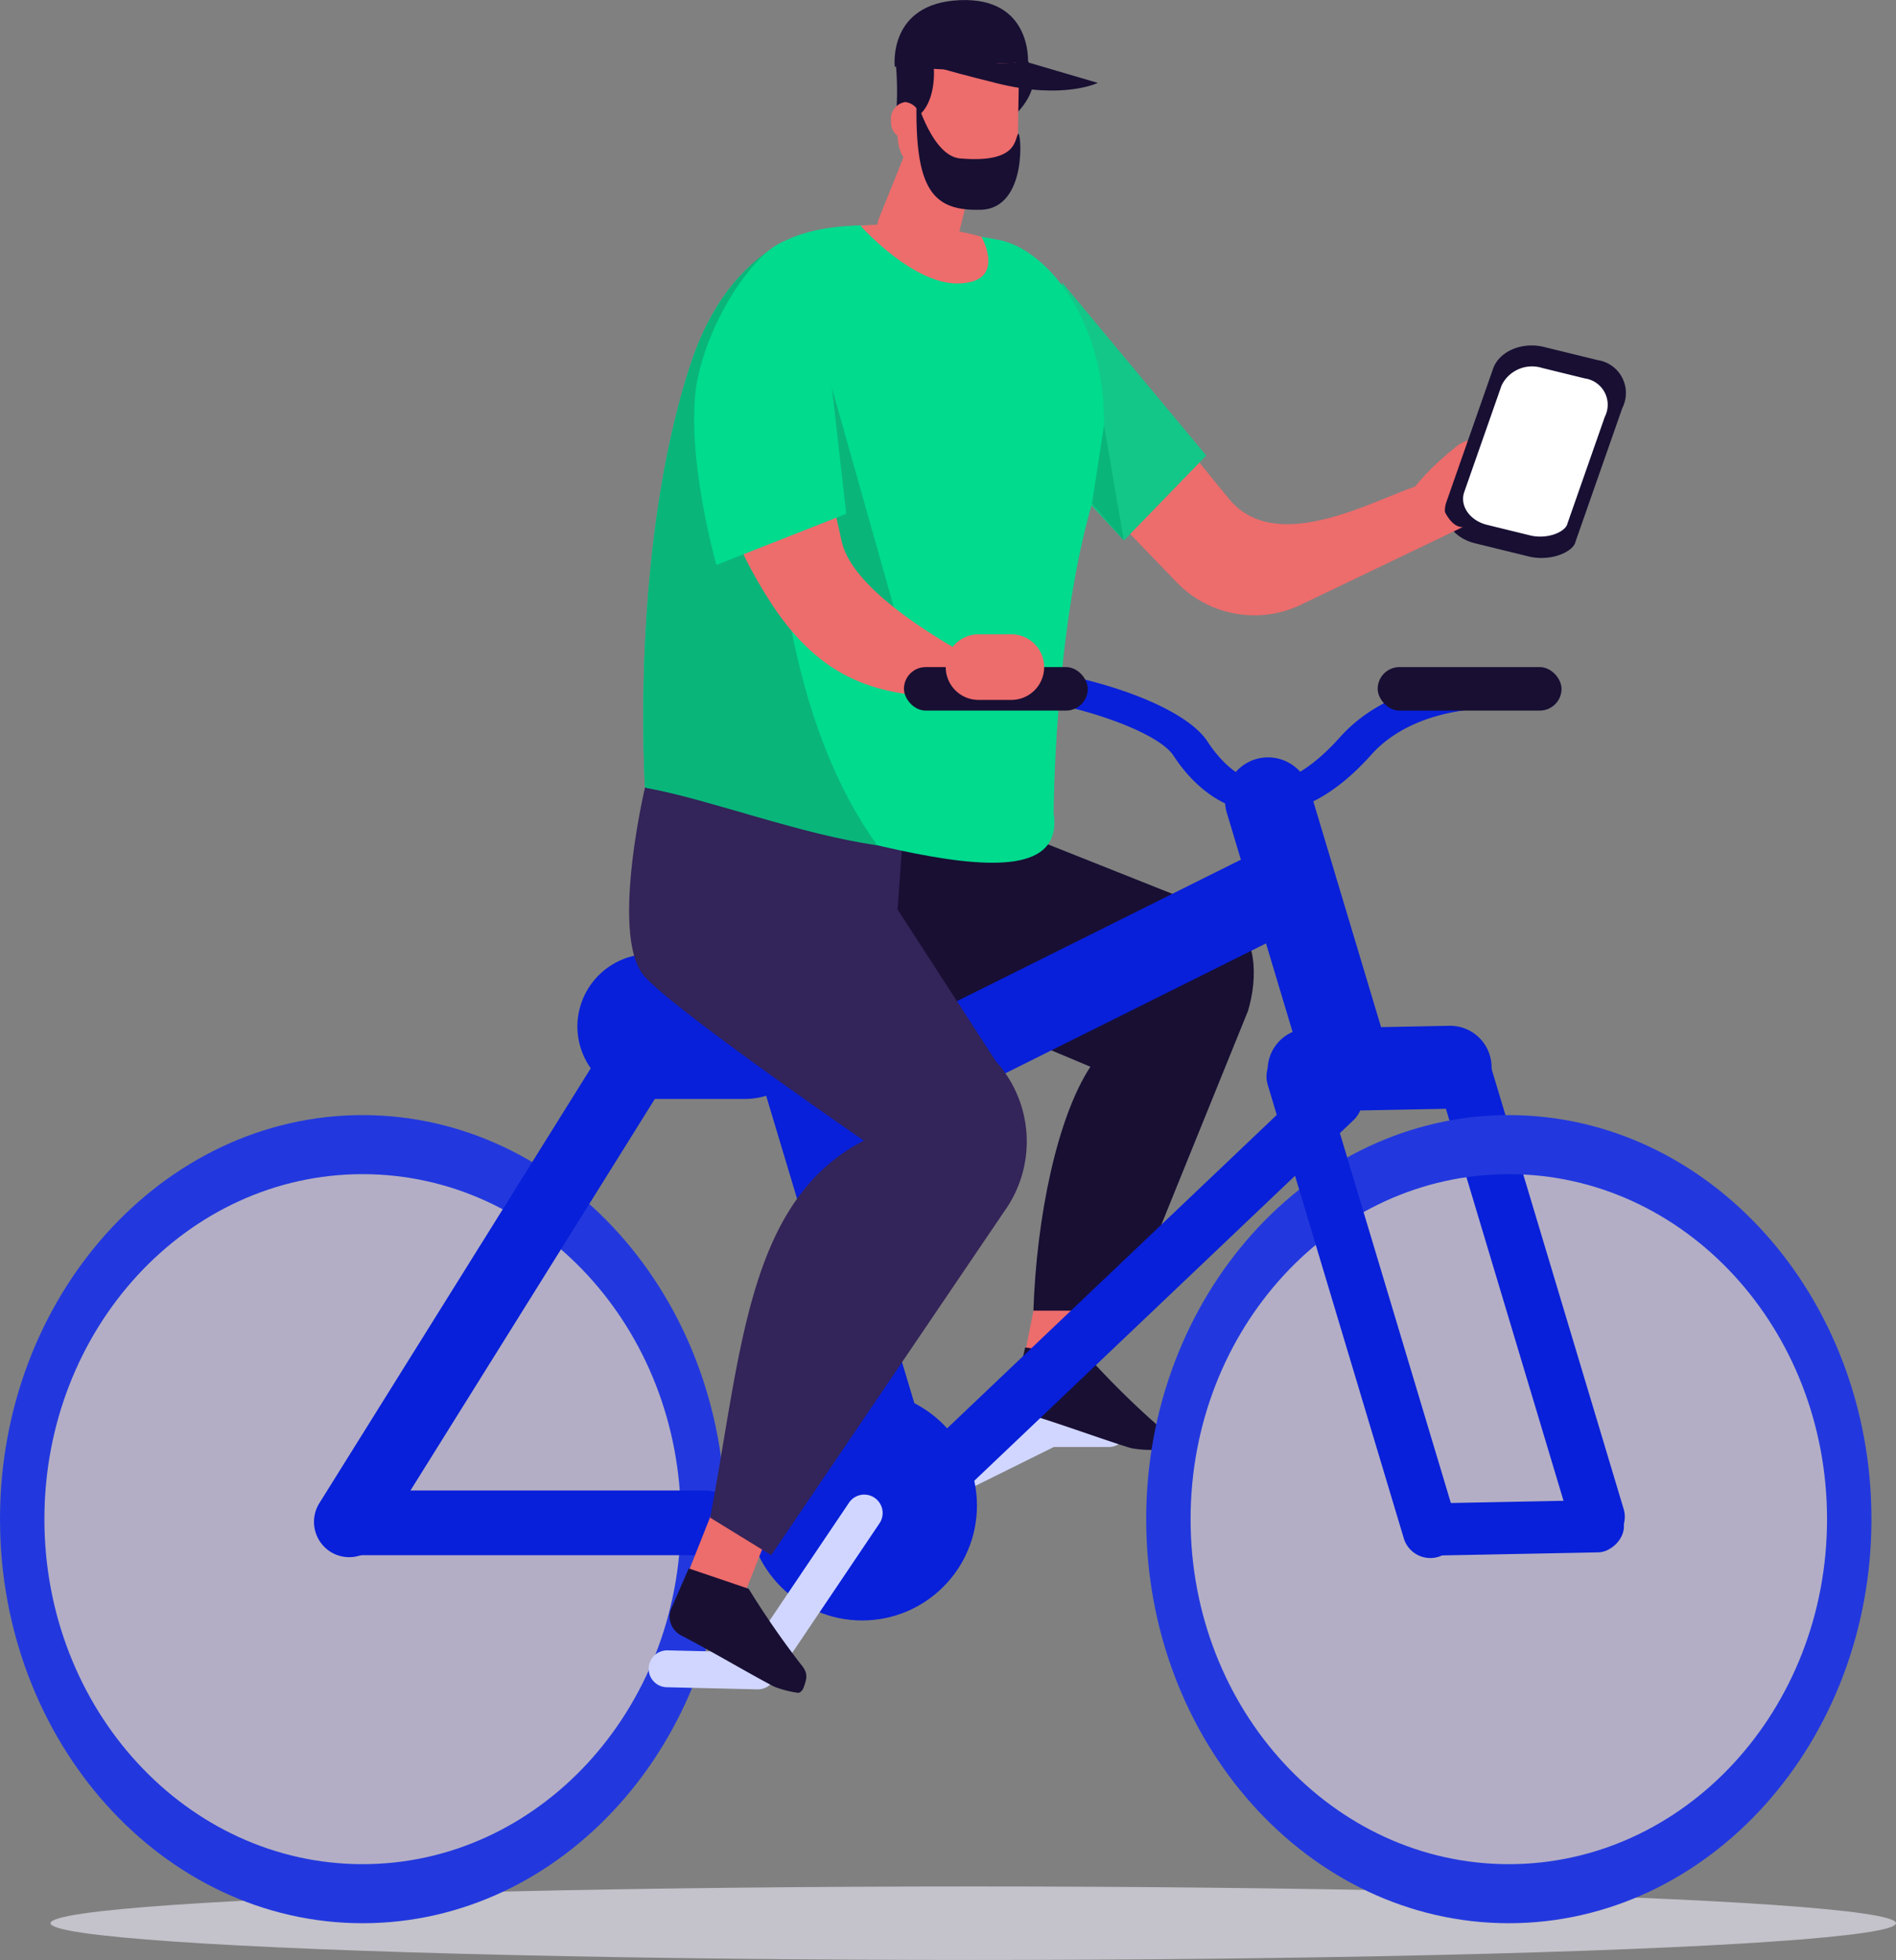 <svg xmlns="http://www.w3.org/2000/svg" width="178.499" height="184.423" viewBox="0 0 178.499 184.423">
  <rect x="0" y="0" width="178.499" height="184.423" fill="#808080" stroke="none"/>
  <g id="Groupe_5912" data-name="Groupe 5912" transform="translate(-75.013 -224.385)">
    <ellipse id="Ellipse_4" data-name="Ellipse 4" cx="86.872" cy="3.459" rx="86.872" ry="3.459" transform="translate(253.512 408.808) rotate(180)" fill="#f5f1ff" opacity="0.58" style="mix-blend-mode: multiply;isolation: isolate"/>
    <g id="Groupe_5911" data-name="Groupe 5911" transform="translate(75.013 224.385)">
      <path id="Tracé_3769" data-name="Tracé 3769" d="M7.375,8.6s-1.1,1.051-3.817.661C.023,8.754.384,9.291.005,6.236c-.106-.855,1.432-2.8,1.432-2.8L6.072,1.732s4.617-3.719,6.288-.258C13.538,3.917,7.375,8.6,7.375,8.6Z" transform="translate(144.54 50.575) rotate(180)" fill="#ed6c6c" fill-rule="evenodd"/>
      <path id="Tracé_3770" data-name="Tracé 3770" d="M9.125.142l5.057,1.239c2.053.5,3.267,2.246,2.7,3.874l-4.4,12.559c-.57,1.628-2.717,2.549-4.771,2.046L2.651,18.621A3.133,3.133,0,0,1,.321,14.1l4.4-12.559C4.925.559,7.072-.361,9.125.142Z" transform="translate(153.05 52.502) rotate(180)" fill="#180f33" fill-rule="evenodd"/>
      <path id="Tracé_3771" data-name="Tracé 3771" d="M7.29.113l4.041.99c1.641.4,2.61,1.8,2.155,3.1L9.97,14.235A3.189,3.189,0,0,1,6.159,15.87l-4.041-.99A2.5,2.5,0,0,1,.257,11.268L3.772,1.232C3.935.447,5.65-.289,7.29.113Z" transform="translate(151.34 50.491) rotate(180)" fill="#fff" fill-rule="evenodd"/>
      <ellipse id="Ellipse_5" data-name="Ellipse 5" cx="31.279" cy="33.894" rx="31.279" ry="33.894" transform="translate(64.625 176.325) rotate(180)" fill="#cfc6eb" opacity="0.644"/>
      <path id="Tracé_3772" data-name="Tracé 3772" d="M34.14,76.039C15.315,76.039,0,58.983,0,38.02S15.315,0,34.14,0,68.28,17.056,68.28,38.02,52.964,76.039,34.14,76.039Zm0-70.483C17.594,5.556,4.182,20.091,4.182,38.02S17.594,70.483,34.14,70.483,64.1,55.948,64.1,38.02,50.685,5.556,34.14,5.556Z" transform="translate(68.28 180.964) rotate(180)" fill="#2238de"/>
      <path id="Tracé_3773" data-name="Tracé 3773" d="M1.794.106h0A2.527,2.527,0,0,0,.105,3.243L10.159,36.728A2.527,2.527,0,0,0,13.3,38.416h0a2.527,2.527,0,0,0,1.688-3.137L4.931,1.794A2.526,2.526,0,0,0,1.794.106Z" transform="translate(86.875 137.575) rotate(180)" fill="#0820d9"/>
      <rect id="Rectangle_1285" data-name="Rectangle 1285" width="39.907" height="6.089" rx="3.045" transform="translate(69.517 146.335) rotate(180)" fill="#0820d9"/>
      <path id="Tracé_3774" data-name="Tracé 3774" d="M33.064.5h0A3.332,3.332,0,0,0,28.487,1.56L.5,46.382A3.332,3.332,0,0,0,1.56,50.96h0A3.331,3.331,0,0,0,6.137,49.9L34.123,5.078A3.332,3.332,0,0,0,33.064.5Z" transform="translate(64.186 146.522) rotate(180)" fill="#0820d9"/>
      <g id="Groupe_3471" data-name="Groupe 3471" transform="translate(106.127 144.154) rotate(180)">
        <path id="Tracé_3775" data-name="Tracé 3775" d="M23.471,0A1.723,1.723,0,0,0,22.7.18L6.915,8H1.733a1.733,1.733,0,0,0,0,3.466H7.321a1.734,1.734,0,0,0,.77-.18l16.151-8A1.733,1.733,0,0,0,23.471,0Z" fill="#d0d6ff"/>
      </g>
      <path id="Tracé_3776" data-name="Tracé 3776" d="M5.564,8.7,0,7.6,1.5,0,7.061,1.1l-1.5,7.6Z" transform="translate(103.432 129.092) rotate(180)" fill="#ed6c6c" fill-rule="evenodd"/>
      <path id="Tracé_3777" data-name="Tracé 3777" d="M.09.588A.784.784,0,0,1,.462.036a9.981,9.981,0,0,1,2.35.157c2.257.681,6.52,2.242,9.51,3.144a2.031,2.031,0,0,1,1.135.891A1.877,1.877,0,0,1,13.7,5.611c-.394,1.707-.936,4.057-.936,4.057l-5.9-.857A82.105,82.105,0,0,0,.807,2.781C-.076,2.068-.087,1.637.09.589Z" transform="translate(109.281 136.451) rotate(180)" fill="#180f33" fill-rule="evenodd"/>
      <path id="Tracé_3778" data-name="Tracé 3778" d="M21.38,44.672,2.643,37.224C-.384,35.528-.389,31.324.55,28.2L11.988,0H20.75c-.3,8.859-2.24,18.192-5.365,22.955L48.744,36.937,47.012,49.8,21.035,53.586Z" transform="translate(118.04 123.328) rotate(180)" fill="#180f33" fill-rule="evenodd"/>
      <path id="Tracé_3779" data-name="Tracé 3779" d="M15.8,0H6.818A6.839,6.839,0,0,0,0,6.818H0a6.839,6.839,0,0,0,6.819,6.818H15.8a6.839,6.839,0,0,0,6.818-6.818h0A6.839,6.839,0,0,0,15.8,0Z" transform="translate(76.976 103.404) rotate(180)" fill="#0820d9"/>
      <ellipse id="Ellipse_6" data-name="Ellipse 6" cx="31.279" cy="33.894" rx="31.279" ry="33.894" transform="translate(172.534 176.325) rotate(180)" fill="#cfc6eb" opacity="0.644"/>
      <circle id="Ellipse_7" data-name="Ellipse 7" cx="10.811" cy="10.811" r="10.811" transform="translate(91.975 152.476) rotate(180)" fill="#0820d9"/>
      <path id="Tracé_3780" data-name="Tracé 3780" d="M37.748.73.826,35.822a2.674,2.674,0,0,0-.1,3.769h0a2.674,2.674,0,0,0,3.769.1L41.423,4.6a2.674,2.674,0,0,0,.1-3.769h0A2.674,2.674,0,0,0,37.748.73Z" transform="translate(128.257 141.217) rotate(180)" fill="#0820d9"/>
      <path id="Tracé_3781" data-name="Tracé 3781" d="M1.851.109h0A2.608,2.608,0,0,0,.109,3.346L12.965,46.164A2.607,2.607,0,0,0,16.2,47.906h0a2.606,2.606,0,0,0,1.742-3.237L5.088,1.851A2.607,2.607,0,0,0,1.851.109Z" transform="translate(152.966 145.33) rotate(180)" fill="#0820d9"/>
      <path id="Tracé_3782" data-name="Tracé 3782" d="M2.887.17h0A4.065,4.065,0,0,0,.171,5.218L7.306,28.986A4.065,4.065,0,0,0,12.354,31.7h0a4.066,4.066,0,0,0,2.717-5.048L7.935,2.887A4.065,4.065,0,0,0,2.887.17Z" transform="translate(130.571 103.134) rotate(180)" fill="#0820d9"/>
      <path id="Rectangle_1286" data-name="Rectangle 1286" d="M3.9,0h0a3.9,3.9,0,0,1,3.9,3.9V17.185a3.9,3.9,0,0,1-3.9,3.9h0a3.9,3.9,0,0,1-3.9-3.9V3.9A3.9,3.9,0,0,1,3.9,0Z" transform="translate(119.418 104.657) rotate(-91.121)" fill="#0820d9"/>
      <rect id="Rectangle_1287" data-name="Rectangle 1287" width="4.915" height="20.8" rx="2.457" transform="translate(132.138 146.428) rotate(-91.121)" fill="#0820d9"/>
      <path id="Tracé_3783" data-name="Tracé 3783" d="M45.3.423,2.244,21.868A4.067,4.067,0,0,0,.423,27.3h0a4.066,4.066,0,0,0,5.436,1.821L48.918,7.68a4.066,4.066,0,0,0,1.822-5.436h0A4.066,4.066,0,0,0,45.3.423Z" transform="translate(124.394 109.161) rotate(180)" fill="#0820d9"/>
      <g id="Groupe_3472" data-name="Groupe 3472" transform="translate(83.063 158.96) rotate(180)">
        <path id="Tracé_3784" data-name="Tracé 3784" d="M11.715,0a1.732,1.732,0,0,0-1.437.764L.3,15.569A1.733,1.733,0,1,0,3.17,17.508l9.452-14.02,7.573.181h.042A1.733,1.733,0,0,0,20.277.2L11.757,0Z" fill="#d0d6ff"/>
      </g>
      <path id="Tracé_3786" data-name="Tracé 3786" d="M5.27,9.293,0,7.2,2.859,0,8.13,2.093,5.27,9.293Z" transform="translate(72.607 150.834) rotate(180)" fill="#ed6c6c" fill-rule="evenodd"/>
      <path id="Tracé_3787" data-name="Tracé 3787" d="M.266.483A.786.786,0,0,1,.733.008,9.978,9.978,0,0,1,3.015.591c2.1,1.082,6,3.395,8.777,4.828A2.029,2.029,0,0,1,12.745,6.5a1.874,1.874,0,0,1-.013,1.4l-1.661,3.819L5.428,9.805A82.131,82.131,0,0,0,.571,2.77C-.167,1.908-.1,1.482.266.483Z" transform="translate(75.911 159.3) rotate(180)" fill="#180f33" fill-rule="evenodd"/>
      <path id="Tracé_3788" data-name="Tracé 3788" d="M35.932,72.239S39.187,58.5,36.1,54.612c-2.323-2.924-20.767-15.6-20.767-15.6C26.307,33.328,26.839,19.158,29.8,3.531L24.052,0,2.115,32.346A11.266,11.266,0,0,0,2.905,46.48l9.25,14.277-.747,10.416Z" transform="translate(96.659 146.335) rotate(180)" fill="#332459" fill-rule="evenodd"/>
      <path id="Tracé_3789" data-name="Tracé 3789" d="M34.14,76.039C15.315,76.039,0,58.983,0,38.019S15.315,0,34.14,0,68.28,17.055,68.28,38.019,52.965,76.039,34.14,76.039Zm0-70.483C17.595,5.556,4.182,20.09,4.182,38.019S17.595,70.482,34.14,70.482,64.1,55.948,64.1,38.019,50.686,5.556,34.14,5.556Z" transform="translate(176.188 180.964) rotate(180)" fill="#2238de"/>
      <path id="Tracé_3790" data-name="Tracé 3790" d="M36.744,29.314S26.586,16.463,22.008,10.927c-5.617-6.792-18.9,3.554-19.491,1.1C1.526,7.912,0,8.321,0,8.321L15.259,1a10.156,10.156,0,0,1,11.7,2.106l8.824,9.148Z" transform="translate(137.741 57.9) rotate(180)" fill="#ed6c6c" fill-rule="evenodd"/>
      <path id="Tracé_3791" data-name="Tracé 3791" d="M13.574,24.289,0,7.994,7.755,0l6.616,7.129Z" transform="translate(113.564 50.856) rotate(180)" fill="#13c788" fill-rule="evenodd"/>
      <path id="Tracé_3792" data-name="Tracé 3792" d="M38.974,46.763c5.687-17.457,4.24-39.68,4.24-39.68C28.284,4.23,3.155-5.827,4.749,4.686c0,0-.064,16.876-3.611,29.113-3.911,13.492,3.061,23.72,8.8,24.813,7.65,1.457,16.16,2.362,20.79-.474C34.164,56.03,37.1,52.532,38.974,46.763Z" transform="translate(103.942 81.18) rotate(180)" fill="#00db8e" fill-rule="evenodd"/>
      <path id="Tracé_3793" data-name="Tracé 3793" d="M17.616,45.118c5.687-17.457,4.24-39.68,4.24-39.68C15.473,4.219,7.226,1.018,0,0,7.5,10.4,11.583,28.291,9.367,56.493,12.806,54.385,15.737,50.887,17.616,45.118Z" transform="translate(82.584 79.535) rotate(180)" fill="#0ab57a" fill-rule="evenodd"/>
      <path id="Tracé_3794" data-name="Tracé 3794" d="M2.212,7.437S-2.312,5.066,1.579.949s.633,6.488.633,6.488Z" transform="translate(97.288 11.618) rotate(180)" fill="#180f33" fill-rule="evenodd"/>
      <path id="Tracé_3795" data-name="Tracé 3795" d="M0,9.2a5.648,5.648,0,0,0,5.874,5.742h0a5.677,5.677,0,0,0,5.447-5.572c.031-1.73.064-3.624.093-5.266A4.033,4.033,0,0,0,7.221,0L4.088.129a4.166,4.166,0,0,0-4,4.091C.062,5.744.031,7.523,0,9.2Z" transform="translate(95.919 16.811) rotate(180)" fill="#ed6c6c" fill-rule="evenodd"/>
      <path id="Tracé_3796" data-name="Tracé 3796" d="M5.975,11.336,0,8.175,1.565,1.843c.493-2,2.008-2.195,4.148-1.43l.653.049c2.028.725,3.222,1.892,2.494,3.7Z" transform="translate(91.627 24.663) rotate(180)" fill="#ed6c6c" fill-rule="evenodd"/>
      <path id="Tracé_3797" data-name="Tracé 3797" d="M8.275,5.078S7.853-.116,11.9,0a27.9,27.9,0,0,0-.067,5.281c.266,2.384-6.794,6.7-10.278,4.607S.477,4.518,8.275,5.078Z" transform="translate(96.192 11.555) rotate(180)" fill="#180f33" fill-rule="evenodd"/>
      <path id="Tracé_3798" data-name="Tracé 3798" d="M1.421,3.509A1.6,1.6,0,0,1,0,1.791,1.6,1.6,0,0,1,1.329,0a1.6,1.6,0,0,1,1.42,1.719,1.6,1.6,0,0,1-1.329,1.79Z" transform="translate(86.635 13.11) rotate(180)" fill="#ed6c6c" fill-rule="evenodd"/>
      <path id="Tracé_3799" data-name="Tracé 3799" d="M.215,7.142C-.074,7.589-.747.121,3.725,0S9.961,1.812,9.767,10.333c0,0-1.483-5.27-4.079-5.5C.267,4.352.561,6.607.215,7.142Z" transform="translate(96.061 19.739) rotate(180)" fill="#180f33" fill-rule="evenodd"/>
      <path id="Tracé_3800" data-name="Tracé 3800" d="M.652,4.4S-1.8.1,2.807,0C7.13-.1,12.042,5.44,12.042,5.44A33.026,33.026,0,0,1,.652,4.4Z" transform="translate(93.047 26.671) rotate(180)" fill="#ed6c6c" fill-rule="evenodd"/>
      <path id="Tracé_3801" data-name="Tracé 3801" d="M0,.4s-.394,6.151,6.423,5.86S12.544,0,12.544,0Z" transform="translate(96.782 6.275) rotate(180)" fill="#180f33" fill-rule="evenodd"/>
      <path id="Tracé_3802" data-name="Tracé 3802" d="M6.575,2.652,0,.722S3.242-.865,9.414.667s6.129,1.7,6.129,1.7Z" transform="translate(103.353 8.522) rotate(180)" fill="#180f33" fill-rule="evenodd"/>
      <g id="Groupe_3474" data-name="Groupe 3474" transform="translate(142.326 76.494) rotate(180)">
        <g id="Groupe_3473" data-name="Groupe 3473" transform="translate(0 0)">
          <path id="Tracé_3803" data-name="Tracé 3803" d="M23.117,0C19.8,0,16.478,1.84,13.229,5.476,9.125,10.069,1.97,9.827,1.9,9.823A1.7,1.7,0,0,0,0,11.171a1.6,1.6,0,0,0,1.708,1.5c.375.014,9.23.314,14.471-5.551,2.594-2.9,5.08-4.375,7.177-4.261,2.6.143,4.555,2.732,5.275,3.839C31.248,10.711,42.3,13.579,46.81,13.5a1.626,1.626,0,0,0,1.76-1.459,1.662,1.662,0,0,0-1.8-1.389H46.72c-3.926.082-13.195-2.683-14.873-5.261C29.7,2.1,26.778.188,23.611.014Q23.364,0,23.117,0Z" fill="#0820d9"/>
        </g>
      </g>
      <rect id="Rectangle_1288" data-name="Rectangle 1288" width="17.308" height="4.092" rx="2.046" transform="translate(147.01 66.863) rotate(180)" fill="#180f33"/>
      <path id="Tracé_3804" data-name="Tracé 3804" d="M6.64,15.793V23.5L0,0S8.632,4.712,8.632,5.207,6.64,15.793,6.64,15.793Z" transform="translate(84.504 58.394) rotate(180)" fill="#0ab57a" fill-rule="evenodd"/>
      <path id="Tracé_3805" data-name="Tracé 3805" d="M22.769,31.206a3.274,3.274,0,0,0,6.262-.116q.247-.872.52-1.846c1.487-5.313.945-11.275-4.282-19.455C18.59-.664,11.149,1.56,5.8,0L0,1.307S17.027,8.694,18.484,15.395A161.437,161.437,0,0,0,22.769,31.206Z" transform="translate(97.719 66.313) rotate(180)" fill="#ed6c6c" fill-rule="evenodd"/>
      <path id="Tracé_3806" data-name="Tracé 3806" d="M2.694,28.5,0,4.814,12.222,0s2.863,10.012,1.9,16.841a21.187,21.187,0,0,1-1.183,4.2C10.587,27.188,4.693,34.279,2.694,28.5Z" transform="translate(79.671 53.159) rotate(180)" fill="#00db8e" fill-rule="evenodd"/>
      <rect id="Rectangle_1289" data-name="Rectangle 1289" width="17.308" height="4.092" rx="2.046" transform="translate(102.409 66.863) rotate(180)" fill="#180f33"/>
      <path id="Rectangle_1290" data-name="Rectangle 1290" d="M3.087,0H6.181A3.087,3.087,0,0,1,9.267,3.087v0A3.087,3.087,0,0,1,6.181,6.173H3.087A3.087,3.087,0,0,1,0,3.087v0A3.087,3.087,0,0,1,3.087,0Z" transform="translate(98.302 65.858) rotate(180)" fill="#ed6c6c"/>
      <path id="Tracé_3807" data-name="Tracé 3807" d="M3.005,3.475l-1.138,7.37L0,0Z" transform="translate(105.809 50.856) rotate(180)" fill="#0ab57a" fill-rule="evenodd"/>
      <path id="Tracé_3785" data-name="Tracé 3785" d="M1.851.109h0A2.607,2.607,0,0,0,.109,3.346L12.932,46.058A2.607,2.607,0,0,0,16.168,47.8h0a2.607,2.607,0,0,0,1.742-3.237L5.088,1.851A2.607,2.607,0,0,0,1.851.109Z" transform="translate(137.251 146.604) rotate(180)" fill="#0820d9"/>
    </g>
  </g>
</svg>
